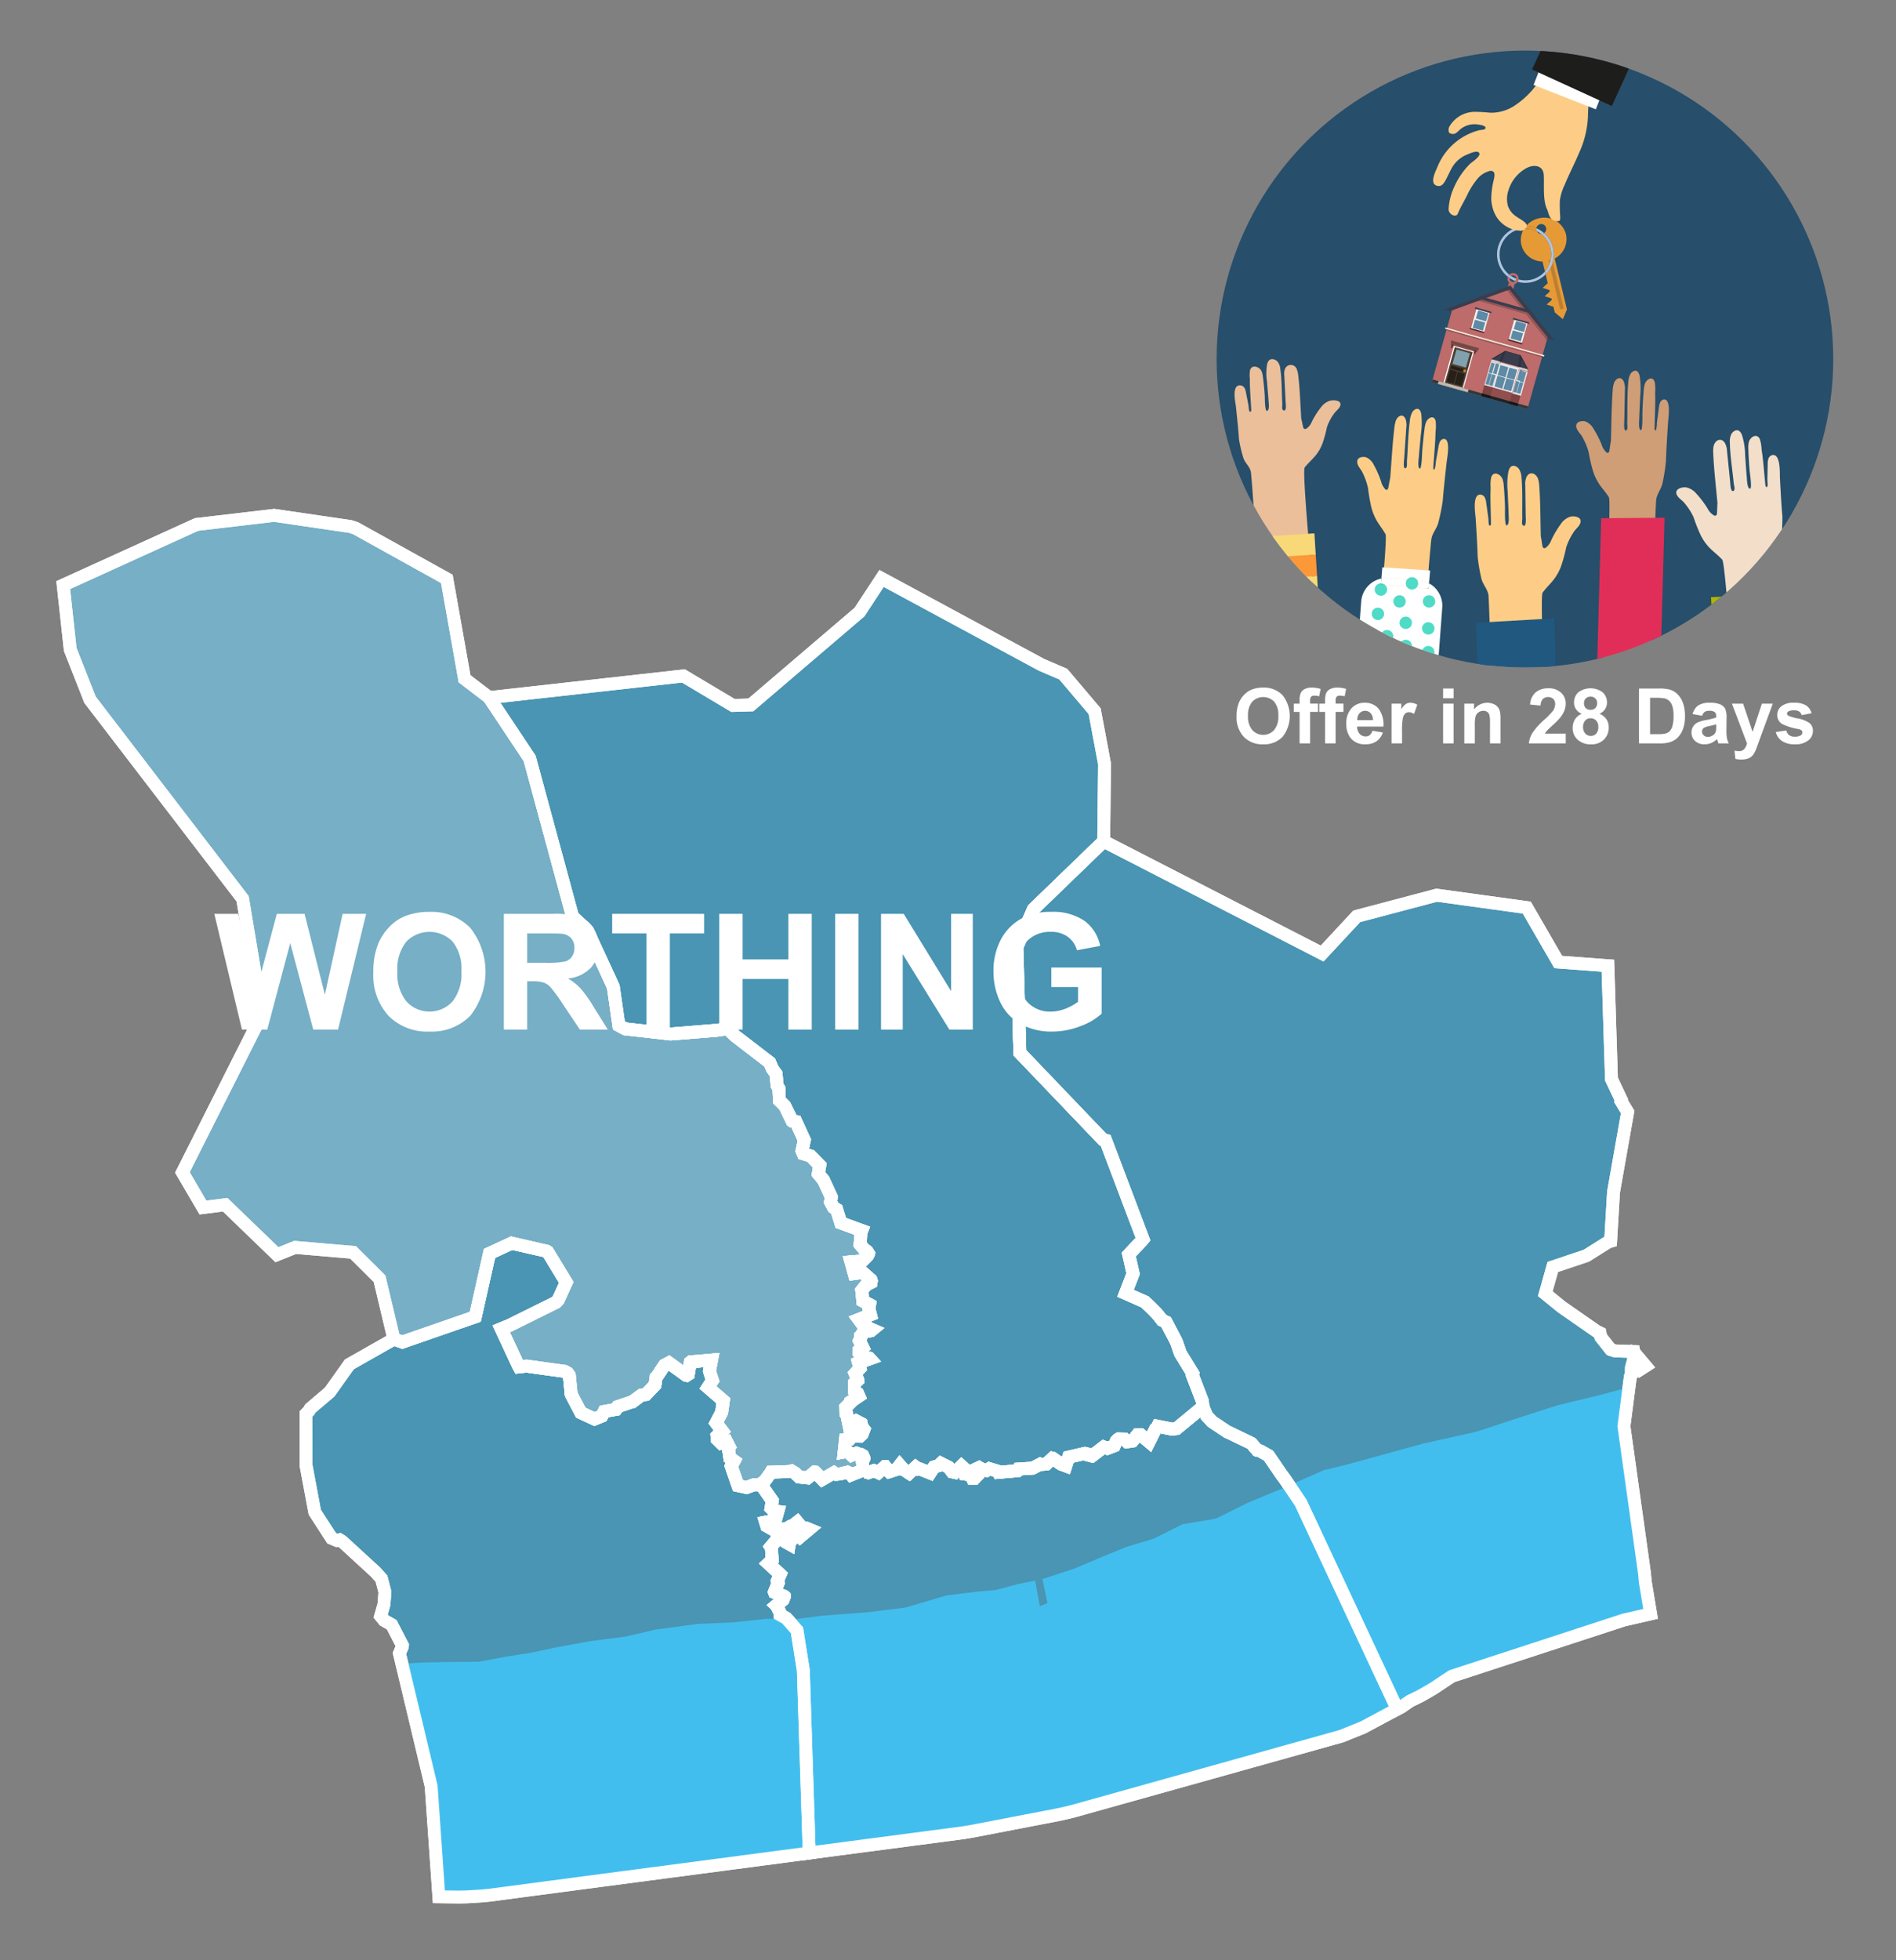 <svg xmlns="http://www.w3.org/2000/svg" xmlns:xlink="http://www.w3.org/1999/xlink" width="300" height="310" viewBox="0 0 300 310"><rect x="0" y="0" width="300" height="310" fill="#808080" stroke="none"/><defs><style>.cls-1,.cls-2,.cls-51{fill:none;}.cls-2{clip-rule:evenodd;}.cls-3{clip-path:url(#clip-path);}.cls-4{fill:#274e6a;}.cls-5{fill:#e69a35;}.cls-6{fill:#b0c4de;}.cls-7{fill:#cf9e76;}.cls-8{fill:#e12e58;}.cls-9{fill:#fdcd87;}.cls-10{fill:#215880;}.cls-11{fill:#ebbf9a;}.cls-12{fill:#f8d877;}.cls-13{fill:#fb9838;}.cls-14{fill:#f3dfc9;}.cls-15{fill:#005420;}.cls-16{fill:#b3b30c;}.cls-17{fill:#fff;}.cls-18{fill:#01cbad;opacity:0.69;}.cls-19,.cls-23{fill:#bd6b6b;}.cls-20{fill:#bf7f32;}.cls-21{fill:#1d1d1b;}.cls-22{opacity:0.56;}.cls-23,.cls-24,.cls-27,.cls-29,.cls-35{fill-rule:evenodd;}.cls-24{fill:#303838;}.cls-25{fill:#f3ecde;}.cls-26,.cls-27{opacity:0.2;}.cls-28,.cls-29{fill:#3a3d4e;}.cls-30{fill:#724944;}.cls-31{fill:#4e3f32;}.cls-32{fill:#81a1ae;}.cls-33{fill:#272019;}.cls-34{fill:#c87e2c;}.cls-35{fill:#c0b9ad;}.cls-36{fill:#683a2d;}.cls-37,.cls-38,.cls-47{fill:#542727;}.cls-37,.cls-39{opacity:0.6;}.cls-38,.cls-40{opacity:0.4;}.cls-41{fill:#cfcfcf;}.cls-42{fill:#dadada;}.cls-43{fill:#e6e6e6;}.cls-44{fill:#f2f2f2;}.cls-45{fill:#5f8aa5;}.cls-46{clip-path:url(#clip-path-2);}.cls-48{fill:#4995b3;}.cls-48,.cls-49,.cls-51{stroke:#fff;stroke-miterlimit:10;stroke-width:2.034px;}.cls-49{fill:#76afc6;}.cls-50{fill:#42beee;}.cls-52{isolation:isolate;}</style><clipPath id="clip-path"><circle class="cls-1" cx="241.287" cy="56.782" r="48.782"/></clipPath><clipPath id="clip-path-2"><polygon class="cls-2" points="241.832 58.447 235.934 56.789 238.147 55.482 240.624 56.178 241.832 58.447"/></clipPath></defs><g id="Text"><g class="cls-3"><circle class="cls-4" cx="241.287" cy="56.782" r="48.782"/><path class="cls-5" d="M243.176,36.575a.782.782,0,0,1-.079-.478,4.474,4.474,0,0,0-1.64-.346,3.595,3.595,0,0,0-.297.406c.067-.003.134-.005.202-.005A4.072,4.072,0,0,1,243.176,36.575Z"/><path class="cls-6" d="M241.362,35.749a4.492,4.492,0,0,0-2.787,8.014.887.887,0,0,1,.223-.337,4.09,4.09,0,0,1,2.363-7.27,3.595,3.595,0,0,1,.297-.406C241.426,35.75,241.394,35.749,241.362,35.749Z"/><path class="cls-5" d="M245.994,40.89a3.485,3.485,0,0,0,1.788-3.85,3.546,3.546,0,0,0-4.341-2.505,3.738,3.738,0,0,0-1.984,1.215,4.474,4.474,0,0,1,1.64.346.783.783,0,1,1,1.22.761,4.491,4.491,0,0,1,.244,6.536l.337,1.394-.308.279-.503.456.646.208.425.137.058.24-.308.279-.503.456.646.208.425.137.058.24-.308.279-.503.456.646.208.425.137.216.895,1.279,1.077.647-1.542Z"/><path class="cls-5" d="M243.853,36.998a.784.784,0,0,1-.677-.423,4.072,4.072,0,0,0-1.814-.424c-.068,0-.135.002-.202.005a3.357,3.357,0,0,0-.439,2.588,3.486,3.486,0,0,0,3.347,2.61l.379,1.571a4.09,4.09,0,0,0-.594-5.928Z"/><path class="cls-7" d="M260.647,121.809c.038-1.206,1.219-41.653,1.418-42.845.162-.966.783-1.601.986-2.533a30.483,30.483,0,0,0,.55-3.488c.063-2.009.199-4.029.322-6.042.041-.677.555-3.862-.673-3.73a.798.798,0,0,0-.58.502,2.885,2.885,0,0,0-.192.831l-.306,2.371a4.051,4.051,0,0,1-.15,1.157c-.147.157-.228-.118-.224-.297.022-.888.049-1.764.074-2.651.028-.994.049-1.989.017-2.983a6.702,6.702,0,0,0-.066-1.677c-.306-1.037-1.29-.484-1.557.268a4.373,4.373,0,0,0-.19,1.102q-.143,1.721-.197,3.449c-.009.286.056,2.864-.255,2.782-.406-.064-.259-1.545-.251-1.859.03-1.148.111-2.294.147-3.442a12.417,12.417,0,0,0-.079-3.245,1.761,1.761,0,0,0-.216-.573c-.346-.537-.963-.227-1.251.247a3.111,3.111,0,0,0-.338,1.335c-.192,2.132-.107,4.281-.164,6.416-.007.272.135.964-.126,1.136-.488.322-.343-1.244-.339-1.452l.097-4.877a3.158,3.158,0,0,0-.168-1.344c-.442-.99-1.33-.54-1.597.323a5.157,5.157,0,0,0-.174,1.155c-.189,2.622-.192,5.245-.275,7.866-.09.487-.148.984-.222,1.474-.026.176-.081.387-.234.428a.314.314,0,0,1-.256-.08,2.688,2.688,0,0,1-.755-1.219,15.783,15.783,0,0,0-1.296-2.527,2.574,2.574,0,0,0-1.239-1.127c-.438-.152-1.436-.068-1.488.636-.053.71.703,1.261.982,1.837a10.204,10.204,0,0,1,.98,2.356,27.956,27.956,0,0,0,.668,2.923,8.272,8.272,0,0,0,1.147,2.346c.459.633.963,1.196,1.391,1.868.582.913-1.771,40.217-1.755,41.321C252.824,120.511,260.647,121.809,260.647,121.809Z"/><polygon class="cls-8" points="253.349 81.952 252.216 123.22 262.248 123.146 263.381 81.877 253.349 81.952"/><path class="cls-9" d="M236.733,136.992c-.032-1.209-1.011-41.751-1.228-42.945-.176-.969-.88-1.606-1.104-2.539a26.967,26.967,0,0,1-.597-3.496c-.054-2.013-.191-4.038-.313-6.056-.041-.679-.599-3.872.805-3.738a.879.879,0,0,1,.659.504,2.583,2.583,0,0,1,.212.833l.328,2.377c.03.215.012,1.019.161,1.159.167.157.262-.118.259-.297-.017-.89-.04-1.769-.06-2.657-.023-.996-.038-1.994.008-2.99a5.906,5.906,0,0,1,.091-1.681c.36-1.039,1.48-.484,1.778.27A3.881,3.881,0,0,1,237.94,76.84q.148,1.725.193,3.458c.008.286-.09,2.87.266,2.789.465-.064.31-1.548.304-1.863-.024-1.15-.106-2.3-.137-3.45a10.931,10.931,0,0,1,.12-3.252,1.653,1.653,0,0,1,.253-.574c.401-.538,1.104-.227,1.428.249a2.797,2.797,0,0,1,.375,1.339c.2,2.137.083,4.291.129,6.431.006.272-.164.966.134,1.139.555.323.404-1.246.401-1.455l-.066-4.888a2.812,2.812,0,0,1,.204-1.347c.515-.991,1.526-.54,1.824.325a4.561,4.561,0,0,1,.189,1.158c.192,2.628.171,5.258.242,7.884.099.488.16.987.24,1.478.029.176.089.388.263.429a.396.396,0,0,0,.293-.08,2.702,2.702,0,0,0,.874-1.221,15.37,15.37,0,0,1,1.506-2.531,2.877,2.877,0,0,1,1.428-1.128c.502-.152,1.643-.067,1.696.639.054.712-.816,1.263-1.141,1.84a9.67,9.67,0,0,0-1.143,2.361,25.246,25.246,0,0,1-.791,2.929,8.003,8.003,0,0,1-1.333,2.351c-.531.634-1.112,1.198-1.608,1.871-.674.915,1.655,40.312,1.626,41.418C245.694,135.698,236.733,136.992,236.733,136.992Z"/><polygon class="cls-10" points="233.556 98.494 234.906 143.22 247.271 142.508 245.921 97.782 233.556 98.494"/><path class="cls-11" d="M200.401,111.594c-.068-1.042-2.241-36.013-2.492-37.036-.204-.829-.924-1.35-1.175-2.147a20.402,20.402,0,0,1-.698-2.994c-.113-1.736-.309-3.479-.49-5.217-.061-.585-.711-3.319.691-3.262a.862.862,0,0,1,.671.407,1.986,1.986,0,0,1,.236.711l.397,2.039c.036.184.042.88.195.995.171.129.258-.113.249-.268-.043-.768-.092-1.526-.139-2.292-.052-.859-.097-1.72-.08-2.582a4.442,4.442,0,0,1,.041-1.455c.327-.912,1.46-.48,1.779.159a2.946,2.946,0,0,1,.239.946q.198,1.484.295,2.978c.016.247-.005,2.482.348,2.397.461-.075.264-1.35.248-1.621-.058-.992-.174-1.981-.238-2.973a8.216,8.216,0,0,1,.024-2.814,1.354,1.354,0,0,1,.235-.506c.384-.481,1.093-.242,1.43.155a2.166,2.166,0,0,1,.413,1.141c.262,1.837.21,3.702.318,5.549.014.235-.135.841.167.978.563.256.365-1.093.356-1.273l-.21-4.218a2.148,2.148,0,0,1,.163-1.171.999.999,0,0,1,1.826.204,3.451,3.451,0,0,1,.222.992c.269,2.261.326,4.533.474,6.799.113.417.189.845.283,1.266.034.151.1.332.275.359a.443.443,0,0,0,.29-.081,2.405,2.405,0,0,0,.835-1.091,13.175,13.175,0,0,1,1.425-2.249,2.869,2.869,0,0,1,1.389-1.034c.496-.152,1.634-.126,1.708.481.075.613-.775,1.125-1.082,1.637a8.021,8.021,0,0,0-1.069,2.087,19.667,19.667,0,0,1-.701,2.563,6.812,6.812,0,0,1-1.259,2.086c-.51.57-1.073,1.081-1.547,1.683-.645.818,2.84,34.744,2.844,35.7C209.288,110.103,200.401,111.594,200.401,111.594Z"/><rect class="cls-12" x="197.887" y="91.402" width="10.624" height="3.383" transform="translate(-5.391 12.802) rotate(-3.562)"/><rect class="cls-12" x="198.72" y="104.793" width="10.624" height="3.383" transform="translate(-6.221 12.88) rotate(-3.562)"/><rect class="cls-12" x="197.468" y="84.672" width="10.624" height="3.383" transform="translate(-4.973 12.763) rotate(-3.562)"/><rect class="cls-13" x="197.677" y="88.026" width="10.624" height="3.383" transform="translate(-5.181 12.783) rotate(-3.562)"/><rect class="cls-13" x="198.097" y="94.779" width="10.624" height="3.383" transform="translate(-5.6 12.822) rotate(-3.562)"/><rect class="cls-12" x="198.304" y="98.109" width="10.624" height="3.383" transform="translate(-5.806 12.841) rotate(-3.562)"/><rect class="cls-13" x="198.512" y="101.439" width="10.624" height="3.383" transform="translate(-6.013 12.861) rotate(-3.562)"/><rect class="cls-13" x="198.928" y="108.123" width="10.624" height="3.383" transform="translate(-6.427 12.899) rotate(-3.562)"/><path class="cls-14" d="M284.752,130.638c-.107-1.204-3.799-41.59-3.722-42.801.063-.983.687-1.696.801-2.649a27.043,27.043,0,0,0,.19-3.542c-.178-2.006-.276-4.033-.387-6.052-.037-.679.148-3.915-1.227-3.621a.877.877,0,0,0-.595.576,2.591,2.591,0,0,0-.114.852l-.052,2.399c-.005.217.105,1.014-.026,1.17-.147.175-.273-.087-.291-.266-.086-.886-.164-1.761-.246-2.646-.092-.992-.192-1.985-.352-2.969a5.921,5.921,0,0,0-.283-1.659c-.475-.99-1.521-.311-1.73.472a3.89,3.89,0,0,0-.079,1.122q.052,1.731.206,3.457c.025.285.419,2.841.057,2.801-.468-.01-.485-1.502-.515-1.815-.108-1.145-.159-2.296-.261-3.442a10.963,10.963,0,0,0-.493-3.217,1.655,1.655,0,0,0-.316-.541c-.459-.488-1.119-.099-1.386.411a2.805,2.805,0,0,0-.217,1.373c.048,2.146.411,4.272.612,6.404.026.271.273.941-.002,1.147-.513.385-.543-1.192-.564-1.399l-.496-4.863a2.821,2.821,0,0,0-.357-1.314c-.624-.926-1.574-.361-1.769.532a4.572,4.572,0,0,0-.053,1.172c.112,2.632.435,5.243.667,7.86-.042.496-.045.998-.068,1.496-.008.178-.044.396-.212.456a.394.394,0,0,1-.299-.045,2.702,2.702,0,0,1-1.006-1.113,15.377,15.377,0,0,0-1.782-2.342,2.869,2.869,0,0,0-1.544-.957c-.515-.093-1.635.122-1.606.829.029.714.953,1.161,1.341,1.697A9.685,9.685,0,0,1,267.98,81.823a25.28,25.28,0,0,0,1.12,2.819,8.008,8.008,0,0,0,1.591,2.182c.599.569,1.24,1.062,1.808,1.674.773.831,2.996,40.234,3.151,41.33C275.729,130.382,284.752,130.638,284.752,130.638Z"/><rect class="cls-15" x="271.729" y="94.123" width="13.693" height="46.471" transform="matrix(0.999, -0.043, 0.043, 0.999, -4.847, 12.243)"/><rect class="cls-16" x="273.274" y="94.317" width="1.677" height="46.471" transform="translate(-4.859 12.049) rotate(-2.496)"/><rect class="cls-16" x="276.347" y="94.183" width="1.677" height="46.471" transform="translate(-4.851 12.183) rotate(-2.496)"/><rect class="cls-16" x="279.419" y="94.049" width="1.677" height="46.471" transform="translate(-4.842 12.316) rotate(-2.496)"/><rect class="cls-16" x="282.492" y="93.915" width="1.677" height="46.471" transform="translate(-4.833 12.45) rotate(-2.496)"/><rect class="cls-16" x="270.889" y="97.332" width="13.693" height="1.491" transform="translate(-4.008 12.188) rotate(-2.496)"/><rect class="cls-16" x="270.75" y="94.144" width="13.693" height="1.491" transform="translate(-3.869 12.179) rotate(-2.496)"/><rect class="cls-16" x="271.043" y="100.87" width="13.693" height="1.491" transform="translate(-4.162 12.198) rotate(-2.496)"/><rect class="cls-16" x="271.181" y="104.036" width="13.693" height="1.491" transform="translate(-4.299 12.207) rotate(-2.496)"/><rect class="cls-16" x="271.323" y="107.294" width="13.693" height="1.491" transform="translate(-4.441 12.217) rotate(-2.496)"/><rect class="cls-16" x="271.449" y="110.18" width="13.693" height="1.491" transform="translate(-4.567 12.225) rotate(-2.496)"/><rect class="cls-16" x="271.566" y="112.88" width="13.693" height="1.491" transform="translate(-4.684 12.233) rotate(-2.496)"/><rect class="cls-16" x="271.697" y="115.868" width="13.693" height="1.491" transform="translate(-4.814 12.241) rotate(-2.496)"/><rect class="cls-16" x="271.83" y="118.932" width="13.693" height="1.491" transform="translate(-4.948 12.25) rotate(-2.496)"/><rect class="cls-16" x="271.968" y="122.098" width="13.693" height="1.491" transform="translate(-5.085 12.259) rotate(-2.496)"/><rect class="cls-16" x="272.106" y="125.263" width="13.693" height="1.491" transform="translate(-5.223 12.268) rotate(-2.496)"/><rect class="cls-16" x="272.24" y="128.335" width="13.693" height="1.491" transform="translate(-5.357 12.277) rotate(-2.496)"/><rect class="cls-16" x="272.378" y="131.501" width="13.693" height="1.491" transform="matrix(0.999, -0.044, 0.044, 0.999, -5.494, 12.286)"/><rect class="cls-16" x="272.52" y="134.76" width="13.693" height="1.491" transform="translate(-5.636 12.295) rotate(-2.496)"/><rect class="cls-16" x="272.638" y="137.459" width="13.693" height="1.491" transform="translate(-5.754 12.303) rotate(-2.496)"/><path class="cls-9" d="M223.042,127.986c.095-1.205,3.204-41.64,3.455-42.824.204-.96.838-1.567,1.081-2.491a31.418,31.418,0,0,0,.704-3.466c.159-2.008.389-4.024.606-6.033.073-.676.726-3.841-.474-3.765a.786.786,0,0,0-.588.476,2.97,2.97,0,0,0-.227.823l-.412,2.36a4.173,4.173,0,0,1-.202,1.151c-.15.15-.216-.128-.203-.307.064-.887.133-1.764.2-2.65.076-.994.144-1.989.161-2.985a6.913,6.913,0,0,0,.017-1.682c-.247-1.051-1.23-.543-1.526.198a4.511,4.511,0,0,0-.238,1.095q-.222,1.717-.358,3.444c-.023.286-.085,2.869-.383,2.774-.391-.083-.177-1.558-.154-1.872.085-1.147.22-2.291.31-3.438a12.817,12.817,0,0,0,.081-3.252,1.796,1.796,0,0,0-.182-.583c-.31-.553-.925-.271-1.228.191a3.194,3.194,0,0,0-.394,1.321c-.29,2.126-.312,4.28-.47,6.415-.02.272.085.971-.178,1.132-.49.3-.273-1.26-.259-1.468l.331-4.877a3.253,3.253,0,0,0-.098-1.353c-.382-1.01-1.267-.601-1.568.251a5.324,5.324,0,0,0-.225,1.148c-.31,2.616-.441,5.242-.648,7.861-.111.483-.192.978-.287,1.466-.034.175-.098.384-.248.418a.299.299,0,0,1-.244-.091,2.701,2.701,0,0,1-.674-1.254,15.965,15.965,0,0,0-1.137-2.588,2.525,2.525,0,0,0-1.15-1.184c-.418-.172-1.392-.133-1.477.569-.086.709.622,1.294.866,1.883a10.38,10.38,0,0,1,.839,2.403,28.633,28.633,0,0,0,.508,2.957,8.375,8.375,0,0,0,1.001,2.401c.416.654.878,1.241,1.262,1.933.522.941-3.67,40.177-3.708,41.283C215.5,126.333,223.042,127.986,223.042,127.986Z"/><path class="cls-17" d="M219.679,91.417l4.827.362a3.972,3.972,0,0,1,1.607.473l.169-2.035-7.559-.5-.148,1.77A3.984,3.984,0,0,1,219.679,91.417Z"/><path class="cls-17" d="M226.113,92.252l-.07.842-7.547-.659.079-.947a4.026,4.026,0,0,0-3.195,3.628L213.197,124.24a4.022,4.022,0,0,0,3.699,4.299l4.827.362a4.022,4.022,0,0,0,4.299-3.699l2.183-29.124A4.024,4.024,0,0,0,226.113,92.252Z"/><path class="cls-17" d="M226.043,93.094l.07-.842a3.972,3.972,0,0,0-1.607-.473l-4.827-.362a3.984,3.984,0,0,0-1.104.071l-.079.947Z"/><circle class="cls-18" cx="218.025" cy="97.074" r="0.981"/><circle class="cls-18" cx="218.496" cy="93.233" r="0.981"/><circle class="cls-18" cx="221.448" cy="95.112" r="0.981"/><circle class="cls-18" cx="222.429" cy="98.489" r="0.981"/><circle class="cls-18" cx="219.477" cy="100.612" r="0.981"/><circle class="cls-18" cx="222.429" cy="102.15" r="0.981"/><circle class="cls-18" cx="225.994" cy="103.131" r="0.981"/><circle class="cls-18" cx="216.707" cy="101.592" r="0.981"/><circle class="cls-18" cx="226.113" cy="95.112" r="0.981"/><circle class="cls-18" cx="223.41" cy="92.252" r="0.981"/><circle class="cls-18" cx="225.994" cy="99.378" r="0.981"/><path class="cls-1" d="M239.406,43.555a.511.511,0,0,0-.3.097,4.071,4.071,0,0,0,.814.417A.514.514,0,0,0,239.406,43.555Z"/><path class="cls-1" d="M240.293,44.069a.894.894,0,0,1-.008.118,4.093,4.093,0,1,0-1.487-.761.886.886,0,0,1,1.495.643Z"/><path class="cls-6" d="M238.898,43.996a4.469,4.469,0,0,0,.865.443.512.512,0,0,0,.157-.37v0a4.071,4.071,0,0,1-.814-.417A.514.514,0,0,0,238.898,43.996Z"/><path class="cls-6" d="M239.106,43.652q-.16-.106-.309-.226a.887.887,0,0,0-.223.337q.156.124.323.233A.514.514,0,0,1,239.106,43.652Z"/><path class="cls-19" d="M239.406,43.183a.883.883,0,0,0-.609.243q.149.12.309.226a.514.514,0,0,1,.814.417v0a.514.514,0,1,1-1.022-.073q-.167-.11-.323-.233a.882.882,0,0,0,.192.916l-.688,2.554.895.24.688-2.557a.885.885,0,0,0-.256-1.733Z"/><path class="cls-20" d="M247.239,48.883l-.158.038a.211.211,0,0,1-.254-.157l-1.799-7.571.569-.135,1.799,7.571A.211.211,0,0,1,247.239,48.883Z"/><path class="cls-9" d="M243.051,13.483c.392-.536.806-1.06,1.202-1.585.296-.393.506-.989,1.024-1.144.744-.223,1.321.527,1.96.749,1.295.449,2.578.93,3.87,1.386a.884.884,0,0,1,.468.288.886.886,0,0,1,.065.619,39.419,39.419,0,0,0-.388,4.741,15.373,15.373,0,0,1-1.378,5.603c-.718,1.708-1.585,3.35-2.288,5.065a8.487,8.487,0,0,0-.771,2.463,21.098,21.098,0,0,0,.054,2.56c.01.266.035.694-.229.726-1.521.188-1.601-1.336-1.827-1.797-.734-1.496-.452-3.815-.545-5.476-.086-1.523-1.484-1.711-2.645-1.147a5.983,5.983,0,0,0-2.978,3.683,4.188,4.188,0,0,0-.034,2.401,3.363,3.363,0,0,0,1.392,1.679c.389.294,1.726.921,1.554,1.474a.941.941,0,0,1-.887.723,4.735,4.735,0,0,1-3.935-2.286,5.806,5.806,0,0,1-.758-3.334,13.235,13.235,0,0,1,.345-2.303c.152-.678.41-1.599-.544-1.55a3.799,3.799,0,0,0-2.153,1.438,12.429,12.429,0,0,0-1.547,2.536c-.433.857-1.054,1.903-1.409,2.79-.273.682-1.438.146-1.461-.669a9.543,9.543,0,0,1,.89-3.561,11.845,11.845,0,0,1,2.455-3.596c.324-.332,1.789-1.214,1.504-1.756-.273-.518-1.478.064-1.875.22a4.881,4.881,0,0,0-2.302,1.864c-.383.593-.924,1.876-1.301,2.473-.3.475-.641.794-1.245.609-1.224-.376-.13-2.376.116-2.987a9.744,9.744,0,0,1,6.591-5.783c.305-.079,1.135-.026.998-.469-.098-.317-1.118-.438-1.385-.463a3.557,3.557,0,0,0-2.74.903,2.533,2.533,0,0,1-.689.557c-.274.116-.856.057-.97-.218a1.369,1.369,0,0,1,.023-.792,4.675,4.675,0,0,1,3.94-2.43,25.784,25.784,0,0,1,2.611.141,6.752,6.752,0,0,0,3.726-1.059,13.855,13.855,0,0,0,2.739-2.343A10.454,10.454,0,0,0,243.051,13.483Z"/><rect class="cls-17" x="243.045" y="11.354" width="10.577" height="4.147" transform="translate(22 -89.641) rotate(21.389)"/><rect class="cls-21" x="249.024" y="-19.305" width="13.872" height="34.762" transform="translate(22.436 -106.738) rotate(24.603)"/><g class="cls-22"><circle class="cls-21" cx="253.878" cy="12.916" r="1.09"/></g><path class="cls-1" d="M244.632,36.031a.783.783,0,0,0-1.534.066,4.49,4.49,0,0,1,1.22.761A.783.783,0,0,0,244.632,36.031Z"/><path class="cls-1" d="M243.853,36.998a4.094,4.094,0,0,0-.677-.423A.784.784,0,0,0,243.853,36.998Z"/><path class="cls-6" d="M243.11,36.399a.786.786,0,0,0,.066.176,4.094,4.094,0,0,1,.677.423.783.783,0,0,0,.464-.139,4.49,4.49,0,0,0-1.22-.761A.779.779,0,0,0,243.11,36.399Z"/><path class="cls-6" d="M241.362,44.331a4.091,4.091,0,0,1-1.077-.144.881.881,0,0,1-.143.378,4.498,4.498,0,0,0,4.419-1.171l-.113-.469A4.08,4.08,0,0,1,241.362,44.331Z"/><path class="cls-6" d="M244.317,36.858a.783.783,0,0,1-.464.139,4.09,4.09,0,0,1,.594,5.928l.113.469a4.491,4.491,0,0,0-.244-6.536Z"/><polygon class="cls-23" points="244.961 53.041 238.912 45.512 229.827 48.786 226.55 60.445 241.683 64.7 244.961 53.041"/><polygon class="cls-24" points="241.683 64.7 241.804 64.269 226.671 60.014 226.55 60.445 241.683 64.7 241.683 64.7"/><rect class="cls-25" x="228.365" y="53.971" width="16.277" height="0.218" transform="translate(449.547 170.147) rotate(-164.298)"/><rect class="cls-26" x="228.586" y="54.181" width="15.72" height="0.21" transform="translate(449.377 170.535) rotate(-164.298)"/><path class="cls-27" d="M245.014,52.849l-2.028-2.533h0v0l-3.985-4.981-.657.451,2.461,3.066c-2.277-.641-6.518-1.835-6.616-1.859l-.999.377,8.246,2.318,3.305,4.13Z"/><rect class="cls-28" x="234.143" y="47.961" width="8.031" height="0.468" transform="translate(21.93 -62.654) rotate(15.701)"/><polygon class="cls-29" points="245.981 53.863 239.009 45.156 228.528 48.957 229.383 49.221 238.833 45.794 245.114 53.644 245.981 53.863"/><polygon class="cls-30" points="229.59 53.829 234.053 55.084 233.784 55.545 229.579 54.363 229.59 53.829"/><rect class="cls-17" x="229.159" y="55.038" width="3.301" height="6.041" transform="translate(437.293 176.414) rotate(-164.298)"/><g id="Symbol_9_0_Layer2_0_MEMBER_8_MEMBER_12_MEMBER_0_FILL" data-name="Symbol 9 0 Layer2 0 MEMBER 8 MEMBER 12 MEMBER 0 FILL"><path class="cls-31" d="M233.015,55.696l-2.833-.797-1.586,5.643,2.834.796Z"/></g><g id="Symbol_9_0_Layer2_0_MEMBER_8_MEMBER_12_MEMBER_1_MEMBER_1_FILL" data-name="Symbol 9 0 Layer2 0 MEMBER 8 MEMBER 12 MEMBER 1 MEMBER 1 FILL"><path class="cls-32" d="M230.46,55.268l-.638,2.269,2.124.597.638-2.269Z"/></g><g id="Symbol_9_0_Layer2_0_MEMBER_8_MEMBER_12_MEMBER_2_MEMBER_0_FILL" data-name="Symbol 9 0 Layer2 0 MEMBER 8 MEMBER 12 MEMBER 2 MEMBER 0 FILL"><path class="cls-33" d="M230.025,60.689l.542-1.928-1.123-.316-.542,1.928Z"/></g><g id="Symbol_9_0_Layer2_0_MEMBER_8_MEMBER_12_MEMBER_2_MEMBER_1_FILL" data-name="Symbol 9 0 Layer2 0 MEMBER 8 MEMBER 12 MEMBER 2 MEMBER 1 FILL"><path class="cls-33" d="M231.254,61.035l.542-1.927-1.123-.316-.542,1.928Z"/></g><g id="Symbol_9_0_Layer2_0_MEMBER_8_MEMBER_12_MEMBER_2_MEMBER_1_FILL-2" data-name="Symbol 9 0 Layer2 0 MEMBER 8 MEMBER 12 MEMBER 2 MEMBER 1 FILL"><path class="cls-33" d="M231.84,58.951l.141-.501-2.352-.661-.141.501Z"/></g><g id="Symbol_9_0_Layer2_0_MEMBER_8_MEMBER_13_FILL" data-name="Symbol 9 0 Layer2 0 MEMBER 8 MEMBER 13 FILL"><path class="cls-34" d="M231.98,58.712a.21.21,0,0,0-.024-.173.23.23,0,0,0-.318-.089.21.21,0,0,0-.111.135.216.216,0,0,0,.023.178.226.226,0,0,0,.14.112.239.239,0,0,0,.29-.163Z"/></g><polygon class="cls-35" points="227.501 60.713 227.626 60.27 232.371 61.604 232.247 62.047 227.501 60.713 227.501 60.713"/><rect class="cls-36" x="233.302" y="55.461" width="0.279" height="0.633" transform="matrix(-0.963, -0.271, 0.271, -0.963, 443.076, 172.648)"/><rect class="cls-36" x="229.617" y="54.425" width="0.279" height="0.633" transform="translate(436.124 169.618) rotate(-164.298)"/><rect class="cls-26" x="229.47" y="54.95" width="4.369" height="0.205" transform="translate(439.765 170.742) rotate(-164.298)"/><polygon class="cls-29" points="241.832 58.447 235.934 56.789 238.147 55.482 240.624 56.178 241.832 58.447"/><rect class="cls-37" x="234.658" y="61.047" width="1.408" height="1.384" transform="translate(25.491 -61.391) rotate(15.701)"/><rect class="cls-37" x="239.037" y="62.278" width="1.408" height="1.384" transform="translate(25.987 -62.531) rotate(15.701)"/><rect class="cls-38" x="235.981" y="61.662" width="3.141" height="1.384" transform="translate(25.739 -61.961) rotate(15.701)"/><rect class="cls-39" x="234.41" y="62.396" width="1.408" height="0.448" transform="translate(25.72 -61.291) rotate(15.701)"/><rect class="cls-39" x="238.789" y="63.627" width="1.408" height="0.448" transform="translate(26.217 -62.431) rotate(15.701)"/><rect class="cls-40" x="235.733" y="63.012" width="3.141" height="0.448" transform="translate(25.968 -61.861) rotate(15.701)"/><rect class="cls-41" x="235.946" y="56.996" width="1.408" height="0.321" transform="translate(24.299 -61.911) rotate(15.701)"/><rect class="cls-41" x="240.325" y="58.228" width="1.408" height="0.321" transform="translate(24.796 -63.05) rotate(15.701)"/><rect class="cls-42" x="237.269" y="57.612" width="3.141" height="0.321" transform="matrix(0.963, 0.271, -0.271, 0.963, 24.547, -62.48)"/><rect class="cls-43" x="235.374" y="57.239" width="1.408" height="3.907" transform="translate(24.828 -61.68) rotate(15.701)"/><rect class="cls-43" x="239.753" y="58.47" width="1.408" height="3.907" transform="matrix(0.963, 0.271, -0.271, 0.963, 25.325, -62.819)"/><rect class="cls-44" x="236.697" y="57.854" width="3.141" height="3.907" transform="translate(25.077 -62.25) rotate(15.701)"/><rect class="cls-45" x="236.99" y="58.057" width="1.655" height="1.294" transform="translate(116.945 271.761) rotate(-74.299)"/><rect class="cls-45" x="238.398" y="58.453" width="1.655" height="1.294" transform="translate(117.591 273.405) rotate(-74.299)"/><rect class="cls-45" x="236.434" y="59.806" width="1.785" height="1.294" transform="translate(114.902 272.563) rotate(-74.299)"/><rect class="cls-45" x="237.842" y="60.202" width="1.785" height="1.294" transform="translate(115.548 274.207) rotate(-74.299)"/><rect class="cls-45" x="235.203" y="57.935" width="1.655" height="0.533" transform="translate(116.125 269.673) rotate(-74.299)"/><rect class="cls-45" x="235.794" y="58.088" width="1.655" height="0.559" transform="matrix(0.271, -0.963, 0.963, 0.271, 116.396, 270.364)"/><rect class="cls-45" x="234.646" y="59.684" width="1.785" height="0.533" transform="translate(114.082 270.476) rotate(-74.299)"/><rect class="cls-45" x="235.237" y="59.837" width="1.785" height="0.559" transform="translate(114.353 271.166) rotate(-74.299)"/><rect class="cls-45" x="239.582" y="59.166" width="1.655" height="0.533" transform="matrix(0.271, -0.963, 0.963, 0.271, 118.134, 274.787)"/><rect class="cls-45" x="240.173" y="59.319" width="1.655" height="0.559" transform="translate(118.405 275.478) rotate(-74.299)"/><rect class="cls-45" x="239.026" y="60.915" width="1.785" height="0.533" transform="translate(116.091 275.59) rotate(-74.299)"/><rect class="cls-45" x="239.617" y="61.068" width="1.785" height="0.559" transform="translate(116.362 276.28) rotate(-74.299)"/><g class="cls-46"><polygon class="cls-26" points="241.988 58.364 240.923 56.362 240.923 56.362 240.974 56.182 240.808 56.135 240.825 56 240.724 55.988 240.561 55.683 240.248 55.85 240.328 56 238.493 55.484 238.639 55.398 238.458 55.092 238.161 55.267 238.069 55.225 238.012 55.349 237.962 55.335 237.945 55.395 235.844 56.636 236.024 56.942 237.753 55.921 237.161 57.225 237.484 57.372 238.28 55.619 240.439 56.226 240.204 58.137 240.557 58.18 240.731 56.759 241.675 58.531 241.988 58.364"/></g><rect class="cls-44" x="233.132" y="49.116" width="2.163" height="3.212" transform="translate(445.961 162.936) rotate(-164.298)"/><rect class="cls-45" x="233.738" y="49.172" width="1.34" height="1.681" transform="matrix(0.271, -0.963, 0.963, 0.271, 122.825, 262.14)"/><rect class="cls-45" x="233.34" y="50.588" width="1.34" height="1.681" transform="translate(121.172 262.789) rotate(-74.299)"/><rect class="cls-28" x="233.344" y="48.946" width="2.673" height="0.234" transform="translate(447.325 159.806) rotate(-164.298)"/><rect class="cls-47" x="232.583" y="52.264" width="2.335" height="0.215" transform="matrix(-0.963, -0.271, 0.271, -0.963, 444.605, 166.048)"/><rect class="cls-44" x="239.127" y="50.801" width="2.163" height="3.212" transform="translate(457.27 167.865) rotate(-164.298)"/><rect class="cls-45" x="239.733" y="50.858" width="1.34" height="1.681" transform="matrix(0.271, -0.963, 0.963, 0.271, 125.575, 269.139)"/><rect class="cls-45" x="239.335" y="52.273" width="1.34" height="1.681" transform="translate(123.921 269.789) rotate(-74.299)"/><rect class="cls-28" x="239.338" y="50.631" width="2.673" height="0.234" transform="translate(458.634 164.736) rotate(-164.298)"/><rect class="cls-47" x="238.577" y="53.949" width="2.335" height="0.215" transform="translate(455.913 170.977) rotate(-164.298)"/></g><path class="cls-17" d="M195.662,113.278a5.513,5.513,0,0,1,.398-2.226,4.075,4.075,0,0,1,.808-1.19,3.384,3.384,0,0,1,1.121-.781,4.771,4.771,0,0,1,1.871-.343,4.076,4.076,0,0,1,3.069,1.189,5.32,5.32,0,0,1,.009,6.597,4.045,4.045,0,0,1-3.055,1.188,4.086,4.086,0,0,1-3.078-1.182A4.48,4.48,0,0,1,195.662,113.278Zm1.806-.059a3.249,3.249,0,0,0,.681,2.234,2.34,2.34,0,0,0,3.448.006,3.319,3.319,0,0,0,.672-2.264,3.266,3.266,0,0,0-.654-2.226,2.423,2.423,0,0,0-3.483.009A3.276,3.276,0,0,0,197.468,113.219Z"/><path class="cls-17" d="M204.706,111.277h.924v-.474a3.15,3.15,0,0,1,.169-1.184,1.333,1.333,0,0,1,.621-.637,2.392,2.392,0,0,1,1.145-.245,4.638,4.638,0,0,1,1.391.213l-.225,1.16a3.27,3.27,0,0,0-.764-.095.681.681,0,0,0-.518.169.976.976,0,0,0-.157.647v.444h1.243v1.309H207.293v4.978H205.63v-4.978h-.924Z"/><path class="cls-17" d="M208.743,111.277h.924v-.474a3.15,3.15,0,0,1,.169-1.184,1.333,1.333,0,0,1,.621-.637,2.392,2.392,0,0,1,1.145-.245,4.638,4.638,0,0,1,1.391.213l-.225,1.16a3.272,3.272,0,0,0-.764-.095.681.681,0,0,0-.518.169.976.976,0,0,0-.157.647v.444h1.243v1.309H211.33v4.978H209.667v-4.978h-.924Z"/><path class="cls-17" d="M217.149,115.562l1.657.278a2.719,2.719,0,0,1-1.01,1.389,2.964,2.964,0,0,1-1.726.476,2.812,2.812,0,0,1-2.427-1.071,3.599,3.599,0,0,1-.621-2.166,3.473,3.473,0,0,1,.816-2.447,2.692,2.692,0,0,1,2.066-.885,2.793,2.793,0,0,1,2.214.926,4.103,4.103,0,0,1,.775,2.838h-4.167a1.677,1.677,0,0,0,.402,1.151,1.258,1.258,0,0,0,.959.412,1.014,1.014,0,0,0,.656-.214A1.311,1.311,0,0,0,217.149,115.562Zm.095-1.681a1.606,1.606,0,0,0-.373-1.098,1.2,1.2,0,0,0-1.764.02,1.532,1.532,0,0,0-.35,1.077Z"/><path class="cls-17" d="M221.843,117.564H220.18v-6.286h1.545v.894a2.676,2.676,0,0,1,.714-.834,1.304,1.304,0,0,1,.719-.201,2.11,2.11,0,0,1,1.095.314l-.515,1.45a1.46,1.46,0,0,0-.781-.272.922.922,0,0,0-.592.192,1.313,1.313,0,0,0-.382.695,9.871,9.871,0,0,0-.14,2.107Z"/><path class="cls-17" d="M228.336,110.425v-1.539h1.663v1.539Zm0,7.139v-6.286h1.663v6.286Z"/><path class="cls-17" d="M237.422,117.564h-1.663v-3.208a4.95,4.95,0,0,0-.106-1.317.928.928,0,0,0-.347-.465.988.988,0,0,0-.577-.165,1.339,1.339,0,0,0-.775.236,1.197,1.197,0,0,0-.471.628,5.418,5.418,0,0,0-.127,1.444v2.847h-1.663v-6.286h1.545v.924a2.576,2.576,0,0,1,3.078-.867,1.688,1.688,0,0,1,.69.506,1.842,1.842,0,0,1,.325.698,5.179,5.179,0,0,1,.092,1.119Z"/><path class="cls-17" d="M247.738,116.019v1.545h-5.83a4.021,4.021,0,0,1,.568-1.66,11.037,11.037,0,0,1,1.87-2.081,11.839,11.839,0,0,0,1.38-1.42,1.833,1.833,0,0,0,.343-1.018,1.158,1.158,0,0,0-.299-.856,1.271,1.271,0,0,0-1.654.015,1.618,1.618,0,0,0-.355,1.042l-1.657-.166a2.715,2.715,0,0,1,.93-1.971,3.12,3.12,0,0,1,1.953-.598,2.822,2.822,0,0,1,2.019.692,2.272,2.272,0,0,1,.733,1.723,2.984,2.984,0,0,1-.21,1.115,4.523,4.523,0,0,1-.666,1.11,10.66,10.66,0,0,1-1.089,1.107q-.787.722-.997.959a2.888,2.888,0,0,0-.341.462Z"/><path class="cls-17" d="M250.29,112.882a1.863,1.863,0,0,1-1.231-1.794,2.104,2.104,0,0,1,.678-1.605,3.241,3.241,0,0,1,3.848,0,2.092,2.092,0,0,1,.684,1.605,1.893,1.893,0,0,1-.314,1.074,1.988,1.988,0,0,1-.882.72,2.325,2.325,0,0,1,1.098.846,2.24,2.24,0,0,1,.376,1.285,2.616,2.616,0,0,1-.767,1.953,2.786,2.786,0,0,1-2.039.752,3.083,3.083,0,0,1-1.971-.622,2.424,2.424,0,0,1-.93-2.013,2.485,2.485,0,0,1,.35-1.293A2.246,2.246,0,0,1,250.29,112.882Zm.19,2.042a1.526,1.526,0,0,0,.352,1.071,1.143,1.143,0,0,0,.879.385,1.105,1.105,0,0,0,.853-.37,1.534,1.534,0,0,0,.337-1.068,1.383,1.383,0,0,0-.343-.98,1.136,1.136,0,0,0-.87-.37,1.04,1.04,0,0,0-.909.42A1.542,1.542,0,0,0,250.48,114.924Zm.154-3.718a1.04,1.04,0,0,0,.281.775,1.015,1.015,0,0,0,.748.278,1.031,1.031,0,0,0,.758-.281,1.044,1.044,0,0,0,.284-.778.966.966,0,0,0-1.024-1.029,1.03,1.03,0,0,0-.763.284A1.013,1.013,0,0,0,250.634,111.206Z"/><path class="cls-17" d="M259.335,108.886h3.202a6.251,6.251,0,0,1,1.651.166,2.908,2.908,0,0,1,1.309.799,3.801,3.801,0,0,1,.828,1.406,6.406,6.406,0,0,1,.284,2.051,5.728,5.728,0,0,1-.266,1.847,3.834,3.834,0,0,1-.93,1.533,3.086,3.086,0,0,1-1.232.692,5.306,5.306,0,0,1-1.551.184H259.335Zm1.752,1.468v5.748h1.309a4.756,4.756,0,0,0,1.06-.083,1.617,1.617,0,0,0,.707-.361,1.836,1.836,0,0,0,.459-.837,5.671,5.671,0,0,0,.178-1.59,5.191,5.191,0,0,0-.178-1.545,1.996,1.996,0,0,0-.497-.84,1.666,1.666,0,0,0-.811-.409,7.985,7.985,0,0,0-1.438-.083Z"/><path class="cls-17" d="M269.326,113.195l-1.51-.272a2.354,2.354,0,0,1,.876-1.35,3.208,3.208,0,0,1,1.847-.438,4,4,0,0,1,1.658.263,1.652,1.652,0,0,1,.766.669,3.423,3.423,0,0,1,.223,1.489l-.018,1.941a6.793,6.793,0,0,0,.079,1.222,3.605,3.605,0,0,0,.299.844H271.9c-.043-.11-.097-.274-.159-.491-.028-.099-.048-.164-.06-.195a2.988,2.988,0,0,1-.911.621,2.603,2.603,0,0,1-1.036.207,2.14,2.14,0,0,1-1.53-.526,1.751,1.751,0,0,1-.56-1.332,1.788,1.788,0,0,1,.255-.95,1.665,1.665,0,0,1,.713-.639,5.565,5.565,0,0,1,1.323-.388,9.14,9.14,0,0,0,1.616-.408v-.166a.86.86,0,0,0-.237-.684,1.413,1.413,0,0,0-.894-.204,1.185,1.185,0,0,0-.692.175A1.209,1.209,0,0,0,269.326,113.195Zm2.226,1.35a10.331,10.331,0,0,1-1.013.254,3.046,3.046,0,0,0-.905.29.695.695,0,0,0-.325.586.815.815,0,0,0,.26.605.908.908,0,0,0,.663.254,1.441,1.441,0,0,0,.858-.296,1.041,1.041,0,0,0,.397-.55,3.258,3.258,0,0,0,.066-.811Z"/><path class="cls-17" d="M274.038,111.277h1.77l1.504,4.463,1.468-4.463h1.723l-2.22,6.05-.397,1.095a4.446,4.446,0,0,1-.418.841,1.834,1.834,0,0,1-.455.47,1.962,1.962,0,0,1-.634.281,3.275,3.275,0,0,1-.85.101,4.381,4.381,0,0,1-.94-.101l-.148-1.302a3.724,3.724,0,0,0,.704.077,1.045,1.045,0,0,0,.858-.341,2.354,2.354,0,0,0,.427-.867Z"/><path class="cls-17" d="M280.981,115.77l1.669-.254a1.219,1.219,0,0,0,.433.736,1.457,1.457,0,0,0,.911.252,1.651,1.651,0,0,0,.971-.236.527.527,0,0,0,.219-.444.436.436,0,0,0-.118-.313,1.317,1.317,0,0,0-.557-.219,8.995,8.995,0,0,1-2.551-.811,1.619,1.619,0,0,1-.746-1.415,1.746,1.746,0,0,1,.645-1.373,3.017,3.017,0,0,1,2.001-.556,3.491,3.491,0,0,1,1.918.42,2.145,2.145,0,0,1,.863,1.243l-1.568.29a.969.969,0,0,0-.382-.562,1.397,1.397,0,0,0-.802-.195,1.81,1.81,0,0,0-.941.183.395.395,0,0,0-.189.337.366.366,0,0,0,.166.302,6.205,6.205,0,0,0,1.554.468,4.621,4.621,0,0,1,1.855.74,1.537,1.537,0,0,1,.521,1.237,1.898,1.898,0,0,1-.723,1.485,3.198,3.198,0,0,1-2.137.621,3.503,3.503,0,0,1-2.033-.52A2.399,2.399,0,0,1,280.981,115.77Z"/></g><g id="Layer_2" data-name="Layer 2"><g id="districtpaths"><path id="BN-11_districtpath" data-name="BN-11 districtpath" class="cls-48" d="M161.174,232.423l.004-.014.037-.091,2.187-.144,1.129-.594.035.021.977-.068,1.006-.927.004.001,1.346.938.739.274.447-1.383,2.575-.592.391.087.159.187.561.141,1.869-1.431.581.228,1.077-.412.328-.753.236-.245.148-.091.896.019.445.438.839-.127.761-.957.564-.004,1.299,1.095,1.035-2.073.22-.178.109-.217,2.241.455.745-.084,4.188-3.46.567,1.427.84.923,2.458,1.642.101.025,3.662,1.766.082.076.876,1.027.462.104,1.328.755,2.169,3.176.032.024.007.004.437.599,2.446,3.639,15.261,32.638-5.413,2.898-3.429,1.378L170.05,286.359l-.675.174-1.287.304-.681.145-13.447,2.59-.495.087-.943.153-.498.072-23.983,3.153-.932-28.869-1.006-6.344-1.66-1.898-.998-.556-.022-.328-.561-1.133-.032-.03,1.067-.885.209-.533-.001-.007-.019-.018-1.529-.608-.022-.057.589-1.437-.126-.328.446-1.026L121.57,247.254l.603-.572-.116-1.928-.093-.137.991-1.182v-.153l.319-.379.276-.042.715.958.618.348.025-.158.54-.724.094-.955.231-.207.34.104.408.803.037.032,1.45-1.219-.376-.158-.68-.03-.799-.947-.586.456-.095.178-.388.026h-.001l-.621.393-.245-.01-.202.145-.035.431-.585-.211-.427.019-.156-.223-.458-.004-1.03-.578-.189-.616,1.558-.308.376-1.374-.61-.076-.458-.452.191-1.172-1.849-2.646.662-.491.943-1.281.059-.109,2.822-.094.408-.1.564.337.655.629,1.333.144,1.11-.929.079.008,1.135,1.158,1.843-1.067.38.252.589-.051,1.169-.289.431.194.177.238,1.974-.789.651.386.05.065.011.003.884-.336.694.324,1.07-.979h.01l.42.522.05.131.192.184,1.135-.366.527-.666.587.666.008.001.891.583,1.039-.952.481.347.242-.033,1.55.615.615-.944.733-.22.369-.354,1.23.621.542.716.447.097,1.03-1.013.734.662.003.633.784.113.213.503.369.001.355-.37-.397-.959.727-.339.471.282.71.173.446-.282,1.321.398.104.184,3.03-.259Z"/><path id="BN-12_districtpath" data-name="BN-12 districtpath" class="cls-48" d="M115.706,231.877l1.06,3.057,1.356.303,1.155-.437.749.008.316-.122,1.849,2.646-.191,1.172.458.452.61.076-.376,1.374-1.558.308.189.616,1.03.578.458.004.156.223.427-.019.585.211.035-.431.202-.145.245.01.621-.393h.001l.388-.026.095-.178.586-.456.799.947.68.03.376.158-1.45,1.219-.037-.032-.408-.803-.34-.104-.231.207-.094.955-.54.724-.025.158-.618-.348-.715-.958-.276.042-.319.379v.153l-.991,1.182.093.137.116,1.928-.603.572,1.876,1.728-.446,1.026.126.328-.589,1.437.022.057,1.529.608.019.018.001.007-.209.533-1.067.885.032.03.561,1.133.022.328.998.556,1.66,1.898,1.006,6.344.932,28.869-32.92,4.337-17.761,2.346-1.204.115-2.29.136-1.208.029-3.218-.042-1.216-17.474-5.023-21.009.449-1.057.022-.202L61.979,256.939l-1.193-.68-.56-.68.527-1.838.153-1.983-.551-2.112-.925-1.028-5.302-4.865-.391-.242-.427.101-.832-.346-2.669-4.122-1.382-7.385-.004-8.162.473-.485.194-.357,3.07-2.606,3.121-4.383,7.045-3.997,1.335.47,11.543-4.001,2.249-10.02,3.496-1.62,5.53,1.263.182.104L89.597,202.8l-1.276,2.799-.339.354-7.326,3.632-1.346.554,2.657,5.72.17.304,1.165-.127,6.04.834.477.265.267.387.294,2.976,1.523,2.905,2.162,1.005,1.165-.475.363-.719,1.867-.336.26-.422,2.377-.799H100.1l1.407-1.045.691-.082,1.44-1.514.159-1.153.05-.037,1.288-1.929.701-.379,2.76,1.994.024.003.287-.184.317-1.903.073-.061,3.29-.283-.329,1.744.477,1.483-.711,1.104,2.429,2.098-.129.712.025.054-.159,1.067-.878,1.673.973,1.303-.834.792.04.513.637.61.851-.221.404.786-.14.177.239,1.584.677.464Z"/><path id="BN-13_districtpath" data-name="BN-13 districtpath" class="cls-49" d="M114.19,223.347l.159-1.067-.025-.054.129-.712-2.429-2.098.711-1.104-.477-1.483.329-1.744-3.29.283-.073.061-.317,1.903-.287.184-.024-.003-2.76-1.994-.701.379-1.288,1.929-.05.037-.159,1.153-1.44,1.514-.691.082L100.1,221.657h-.001l-2.377.799-.26.422-1.867.336-.363.719-1.165.475-2.162-1.005L90.38,220.497l-.294-2.976-.267-.387-.477-.265-6.04-.834-1.165.127-.17-.304-2.657-5.72,1.346-.554,7.326-3.632.339-.354L89.597,202.8,86.66,197.965l-.182-.104-5.53-1.263-3.496,1.62-2.249,10.02L63.66,212.239l-1.335-.47-2.272-9.552-4.191-4.165-9.153-.784L43.82,198.424l-8.192-7.902-3.516.444-3.254-5.552,12.581-24.978-3.05-18.299L14.246,110.665,11.11,102.701,10,92.532l21.096-9.591L43.37,81.499,55.416,83.26l.847.274,14.438,8.014,2.803,15.794,3.901,2.977,6.402,9.62,6.777,24.975,2.376,2.289,4.086,8.852.875,6.108,1.005.545,7.19.813,7.308-.585,1.688-.252,1.281,1.201,5.402,4.148.417.984.594.827.149,1.8.294.52.073,1.869.858.856,1.167,2.405.029.021.553.062,1.341,2.923-.365,1.7.189.448,1.179.37,1.446,1.474-.235,1.345.832,1.004,1.23,2.686-.134.753.477.879.492.299.661,2.137,3.308,1.209-.138.354-.113,1.844.621.744.477.35.232.362-.017.07-.135.252-.822.827-1.805.152.51,1.849,1.325-.188,1.328,1.175.055.181-.04.243-.793.409-.684.86.175,1.659,1.07.572-.108.626.25.988-1.84.731.426.572.532.064.413.67.742.317-.198.162-.933.188-.451.303-.086.187-.174.167-.004.363-.18.377.532,1.07-.594.462-.019.399.231.426,1.396.387.102.112-1.787.641.227.86-.773.825.408.965.008.113-.524.455-.012,1.294.028.1.513.246.18.408-1.218.824.006.072-.856.865.015.816.072.035.428,2.029,1.122-.73.8.423.108.503.317.416-.282.75-.339.323-1.278-.012-.368.499-.643.05-.214,1.97.529-.095.656.601.777-.33.621.246.109-.007.245.14.181.397.01.061-.247.522.116,1.086.106.2-1.974.789-.177-.238-.431-.194-1.169.289-.589.051-.38-.252L130.113,233.96l-1.135-1.158-.079-.008-1.11.929-1.333-.144-.655-.629-.564-.337-.408.1-2.822.094-.059.109-.943,1.281-.662.491-.316.122-.749-.008-1.155.437-1.356-.303-1.06-3.057.455-.849-.677-.464-.239-1.584.14-.177-.404-.786-.851.221-.637-.61-.04-.513.834-.792-.973-1.303Z"/><path id="BN-14_districtpath" data-name="BN-14 districtpath" class="cls-48" d="M118.798,111.479l17.21-14.697,3.48-5.303,25.293,13.652,3.46,1.484,4.963,5.856,1.565,8.34-.133,12.228-11.105,10.727-2.635,6.007.475,16.716,13.127,13.71.44.131,5.921,15.641-.163.199-2.09,2.234.685,3.016-1.201,3.107,3.068,1.357.856.802.95.951.825,1.009.086.124.633.303,1.616,3.078.65,1.873,1.96,3.201-.054.272,1.552,4.04.119.922-4.188,3.46-.745.084-2.241-.455-.109.217-.22.178-1.035,2.073-1.299-1.095-.564.004-.761.957-.839.127-.445-.438-.896-.019-.148.091-.236.245-.328.753-1.077.412-.581-.228-1.869,1.431-.561-.141-.159-.187-.391-.087-2.575.592-.447,1.383-.739-.274-1.346-.938-.004-.001-1.006.927-.977.068-.035-.021-1.129.594-2.187.144-.037.091-.004.014-.17.162-3.03.259-.104-.184-1.321-.398-.446.282-.71-.173-.471-.282-.727.339.397.959-.355.37-.369-.001-.213-.503-.784-.113-.003-.633-.734-.662-1.03,1.013-.447-.097-.542-.716-1.23-.621-.369.354-.733.22-.615.944-1.55-.615-.242.033-.481-.347-1.039.952-.891-.583-.008-.001-.587-.666-.527.666-1.135.366-.192-.184-.05-.131-.42-.522h-.01l-1.07.979-.694-.324-.884.336-.011-.003-.05-.065-.651-.386-.106-.2-.116-1.086.247-.522-.01-.061-.181-.397-.245-.14-.109.007-.621-.246-.777.33-.656-.601-.529.095.214-1.97.643-.05.368-.499,1.278.012.339-.323.282-.75-.317-.416-.108-.503-.8-.423-1.122.73-.428-2.029-.072-.035-.015-.816.856-.865-.006-.072,1.218-.824-.18-.408-.513-.246-.028-.1.012-1.294.524-.455-.008-.113-.408-.965.773-.825-.227-.86,1.787-.641-.102-.112-1.396-.387-.231-.426.019-.399.594-.462-.532-1.07.18-.377.004-.363.174-.167.086-.187.451-.303.933-.188.198-.162-.742-.317-.413-.67-.532-.064-.426-.572,1.84-.731-.25-.988.108-.626-1.07-.572-.175-1.659.684-.86.793-.409.04-.243-.055-.181-1.328-1.175-1.325.188-.51-1.849,1.805-.152.822-.827.135-.252.017-.07-.232-.362-.477-.35-.621-.744.113-1.844.138-.354-3.308-1.209-.661-2.137-.492-.299-.477-.879.134-.753-1.23-2.686-.832-1.004.235-1.345-1.446-1.474-1.179-.37-.189-.448.365-1.7-1.341-2.923-.553-.062-.029-.021-1.167-2.405-.858-.856-.073-1.869-.294-.52-.149-1.8-.594-.827-.417-.984-5.402-4.148-1.281-1.201-1.688.252-7.308.585-7.19-.813-1.005-.545-.875-6.108-4.086-8.852-2.376-2.289L83.808,119.94l-6.402-9.62,30.728-3.428,7.84,4.669Z"/><path id="BN-15_districtpath" data-name="BN-15 districtpath" class="cls-48" d="M188.735,217.227l-1.96-3.201-.65-1.873-1.616-3.078-.633-.303-.086-.124-.825-1.009-.95-.951-.856-.802-3.068-1.357,1.201-3.107-.685-3.016,2.09-2.234.163-.199-5.921-15.641-.44-.131-13.127-13.71-.475-16.716,2.635-6.007L174.636,133.04l34.562,17.754,5.473-5.881,12.653-3.346L241.58,143.53l4.979,8.61,7.851.582.567,17.92,1.559,3.301-.044.189,1.05,1.725-2.236,12.655-.462,7.783-.395.122L251,198.583l-5.306,1.778-1.187,4.228,2.565,2.086,5.543,3.856.545.263.145.673,1.555,1.958.043.021.632.189,2.968.104.017.094,1.855,2.195-.773.496-1.093-1.591-.369,1.346-.017,1.209-.159.242-1.013,7.819,3.243,23.185.142,1.476.835,5.012-4.216.966L229.72,265.077l-3.013,2.003-1.939,1.113-1.646.804-1.295.887-.748.401-15.261-32.638-2.446-3.639-.437-.599-.007-.004-.032-.024-2.169-3.176-1.328-.755-.462-.104-.876-1.027-.082-.076-3.662-1.766-.101-.025-2.458-1.642-.84-.923-.567-1.427-.119-.922-1.552-4.04Z"/></g><polygon class="cls-50" points="73.867 299.971 72.659 300 73.867 299.971 76.158 299.836 76.732 299.781 76.158 299.835 73.867 299.971"/><polygon class="cls-50" points="169.763 286.433 170.05 286.359 187.715 281.419 170.05 286.359 169.763 286.433"/><polygon class="cls-50" points="225.474 267.787 226.707 267.08 228.213 266.079 226.707 267.08 225.474 267.787"/><polygon class="cls-50" points="250.252 258.376 256.953 256.188 257.739 256.008 256.953 256.188 250.252 258.376"/><polygon class="cls-50" points="152.523 289.813 152.025 289.885 140.034 291.462 152.025 289.885 152.523 289.813 153.465 289.66 153.96 289.573 153.465 289.66 152.523 289.813"/><polygon class="cls-50" points="221.078 270.286 205.818 237.648 203.978 234.91 202.901 235.384 201.629 235.906 197.4 237.675 192.406 240.151 187.105 241.049 182.473 243.362 178.188 244.647 174.579 246.119 169.937 248.087 164.946 249.718 165.732 253.518 164.529 254.009 163.783 249.952 161.2 250.481 157.602 251.436 154.531 251.714 152.994 251.904 149.733 252.316 146.477 253.279 143.237 254.226 138.235 254.857 137.244 254.973 130.081 255.507 126.357 255.995 125.658 256.083 124.564 256.064 126.104 257.825 127.111 264.169 128.043 293.038 128.043 293.038 140.034 291.462 152.025 289.885 152.523 289.813 153.465 289.66 153.96 289.573 167.408 286.982 168.089 286.837 169.376 286.533 169.763 286.433 170.05 286.359 187.715 281.419 212.237 274.562 215.666 273.184 221.078 270.286 221.078 270.286"/><polygon class="cls-50" points="95.123 297.375 128.043 293.038 127.111 264.169 126.104 257.825 124.564 256.064 121.215 256.003 115.924 256.578 110.469 256.805 103.81 257.695 99.019 258.801 93.384 259.542 88.256 260.468 83.809 261.408 79.88 262.014 79.367 262.125 75.777 262.79 70.685 262.837 66.597 262.922 63.595 263.119 68.225 282.485 69.442 299.959 72.659 300 73.867 299.971 76.158 299.835 76.732 299.781 77.362 299.721 95.123 297.375"/><polygon class="cls-50" points="260.334 250.21 260.192 248.734 256.949 225.549 257.748 219.386 252.973 220.656 246.464 222.231 240.457 224.163 233.593 226.42 225.221 228.282 213.052 231.627 209.472 232.495 203.978 234.91 205.818 237.648 221.078 270.286 221.826 269.885 223.121 268.997 224.767 268.193 225.474 267.787 226.707 267.08 228.213 266.079 229.72 265.077 250.252 258.376 256.953 256.188 257.739 256.008 261.169 255.222 260.334 250.21"/><g id="districtpaths-2" data-name="districtpaths"><path id="BN-11_districtpath-2" data-name="BN-11 districtpath" class="cls-51" d="M161.174,232.423l.004-.014.037-.091,2.187-.144,1.129-.594.035.021.977-.068,1.006-.927.004.001,1.346.938.739.274.447-1.383,2.575-.592.391.087.159.187.561.141,1.869-1.431.581.228,1.077-.412.328-.753.236-.245.148-.091.896.019.445.438.839-.127.761-.957.564-.004,1.299,1.095,1.035-2.073.22-.178.109-.217,2.241.455.745-.084,4.188-3.46.567,1.427.84.923,2.458,1.642.101.025,3.662,1.766.082.076.876,1.027.462.104,1.328.755,2.169,3.176.032.024.007.004.437.599,2.446,3.639,15.261,32.638-5.413,2.898-3.429,1.378L170.05,286.359l-.675.174-1.287.304-.681.145-13.447,2.59-.495.087-.943.153-.498.072-23.983,3.153-.932-28.869-1.006-6.344-1.66-1.898-.998-.556-.022-.328-.561-1.133-.032-.03,1.067-.885.209-.533-.001-.007-.019-.018-1.529-.608-.022-.057.589-1.437-.126-.328.446-1.026L121.57,247.254l.603-.572-.116-1.928-.093-.137.991-1.182v-.153l.319-.379.276-.042.715.958.618.348.025-.158.54-.724.094-.955.231-.207.34.104.408.803.037.032,1.45-1.219-.376-.158-.68-.03-.799-.947-.586.456-.095.178-.388.026h-.001l-.621.393-.245-.01-.202.145-.035.431-.585-.211-.427.019-.156-.223-.458-.004-1.03-.578-.189-.616,1.558-.308.376-1.374-.61-.076-.458-.452.191-1.172-1.849-2.646.662-.491.943-1.281.059-.109,2.822-.094.408-.1.564.337.655.629,1.333.144,1.11-.929.079.008,1.135,1.158,1.843-1.067.38.252.589-.051,1.169-.289.431.194.177.238,1.974-.789.651.386.05.065.011.003.884-.336.694.324,1.07-.979h.01l.42.522.05.131.192.184,1.135-.366.527-.666.587.666.008.001.891.583,1.039-.952.481.347.242-.033,1.55.615.615-.944.733-.22.369-.354,1.23.621.542.716.447.097,1.03-1.013.734.662.003.633.784.113.213.503.369.001.355-.37-.397-.959.727-.339.471.282.71.173.446-.282,1.321.398.104.184,3.03-.259Z"/><path id="BN-12_districtpath-2" data-name="BN-12 districtpath" class="cls-51" d="M115.706,231.877l1.06,3.057,1.356.303,1.155-.437.749.008.316-.122,1.849,2.646-.191,1.172.458.452.61.076-.376,1.374-1.558.308.189.616,1.03.578.458.004.156.223.427-.019.585.211.035-.431.202-.145.245.01.621-.393h.001l.388-.026.095-.178.586-.456.799.947.68.03.376.158-1.45,1.219-.037-.032-.408-.803-.34-.104-.231.207-.094.955-.54.724-.025.158-.618-.348-.715-.958-.276.042-.319.379v.153l-.991,1.182.093.137.116,1.928-.603.572,1.876,1.728-.446,1.026.126.328-.589,1.437.022.057,1.529.608.019.018.001.007-.209.533-1.067.885.032.03.561,1.133.022.328.998.556,1.66,1.898,1.006,6.344.932,28.869-32.92,4.337-17.761,2.346-1.204.115-2.29.136-1.208.029-3.218-.042-1.216-17.474-5.023-21.009.449-1.057.022-.202L61.979,256.939l-1.193-.68-.56-.68.527-1.838.153-1.983-.551-2.112-.925-1.028-5.302-4.865-.391-.242-.427.101-.832-.346-2.669-4.122-1.382-7.385-.004-8.162.473-.485.194-.357,3.07-2.606,3.121-4.383,7.045-3.997,1.335.47,11.543-4.001,2.249-10.02,3.496-1.62,5.53,1.263.182.104L89.597,202.8l-1.276,2.799-.339.354-7.326,3.632-1.346.554,2.657,5.72.17.304,1.165-.127,6.04.834.477.265.267.387.294,2.976,1.523,2.905,2.162,1.005,1.165-.475.363-.719,1.867-.336.26-.422,2.377-.799H100.1l1.407-1.045.691-.082,1.44-1.514.159-1.153.05-.037,1.288-1.929.701-.379,2.76,1.994.024.003.287-.184.317-1.903.073-.061,3.29-.283-.329,1.744.477,1.483-.711,1.104,2.429,2.098-.129.712.025.054-.159,1.067-.878,1.673.973,1.303-.834.792.04.513.637.61.851-.221.404.786-.14.177.239,1.584.677.464Z"/><path id="BN-13_districtpath-2" data-name="BN-13 districtpath" class="cls-51" d="M114.19,223.347l.159-1.067-.025-.054.129-.712-2.429-2.098.711-1.104-.477-1.483.329-1.744-3.29.283-.073.061-.317,1.903-.287.184-.024-.003-2.76-1.994-.701.379-1.288,1.929-.05.037-.159,1.153-1.44,1.514-.691.082L100.1,221.657h-.001l-2.377.799-.26.422-1.867.336-.363.719-1.165.475-2.162-1.005L90.38,220.497l-.294-2.976-.267-.387-.477-.265-6.04-.834-1.165.127-.17-.304-2.657-5.72,1.346-.554,7.326-3.632.339-.354L89.597,202.8,86.66,197.965l-.182-.104-5.53-1.263-3.496,1.62-2.249,10.02L63.66,212.239l-1.335-.47-2.272-9.552-4.191-4.165-9.153-.784L43.82,198.424l-8.192-7.902-3.516.444-3.254-5.552,12.581-24.978-3.05-18.299L14.246,110.665,11.11,102.701,10,92.532l21.096-9.591L43.37,81.499,55.416,83.26l.847.274,14.438,8.014,2.803,15.794,3.901,2.977,6.402,9.62,6.777,24.975,2.376,2.289,4.086,8.852.875,6.108,1.005.545,7.19.813,7.308-.585,1.688-.252,1.281,1.201,5.402,4.148.417.984.594.827.149,1.8.294.52.073,1.869.858.856,1.167,2.405.029.021.553.062,1.341,2.923-.365,1.7.189.448,1.179.37,1.446,1.474-.235,1.345.832,1.004,1.23,2.686-.134.753.477.879.492.299.661,2.137,3.308,1.209-.138.354-.113,1.844.621.744.477.35.232.362-.017.07-.135.252-.822.827-1.805.152.51,1.849,1.325-.188,1.328,1.175.055.181-.04.243-.793.409-.684.86.175,1.659,1.07.572-.108.626.25.988-1.84.731.426.572.532.064.413.67.742.317-.198.162-.933.188-.451.303-.086.187-.174.167-.004.363-.18.377.532,1.07-.594.462-.019.399.231.426,1.396.387.102.112-1.787.641.227.86-.773.825.408.965.008.113-.524.455-.012,1.294.028.1.513.246.18.408-1.218.824.006.072-.856.865.015.816.072.035.428,2.029,1.122-.73.8.423.108.503.317.416-.282.75-.339.323-1.278-.012-.368.499-.643.05-.214,1.97.529-.095.656.601.777-.33.621.246.109-.007.245.14.181.397.01.061-.247.522.116,1.086.106.2-1.974.789-.177-.238-.431-.194-1.169.289-.589.051-.38-.252L130.113,233.96l-1.135-1.158-.079-.008-1.11.929-1.333-.144-.655-.629-.564-.337-.408.1-2.822.094-.059.109-.943,1.281-.662.491-.316.122-.749-.008-1.155.437-1.356-.303-1.06-3.057.455-.849-.677-.464-.239-1.584.14-.177-.404-.786-.851.221-.637-.61-.04-.513.834-.792-.973-1.303Z"/><path id="BN-14_districtpath-2" data-name="BN-14 districtpath" class="cls-51" d="M118.798,111.479l17.21-14.697,3.48-5.303,25.293,13.652,3.46,1.484,4.963,5.856,1.565,8.34-.133,12.228-11.105,10.727-2.635,6.007.475,16.716,13.127,13.71.44.131,5.921,15.641-.163.199-2.09,2.234.685,3.016-1.201,3.107,3.068,1.357.856.802.95.951.825,1.009.086.124.633.303,1.616,3.078.65,1.873,1.96,3.201-.054.272,1.552,4.04.119.922-4.188,3.46-.745.084-2.241-.455-.109.217-.22.178-1.035,2.073-1.299-1.095-.564.004-.761.957-.839.127-.445-.438-.896-.019-.148.091-.236.245-.328.753-1.077.412-.581-.228-1.869,1.431-.561-.141-.159-.187-.391-.087-2.575.592-.447,1.383-.739-.274-1.346-.938-.004-.001-1.006.927-.977.068-.035-.021-1.129.594-2.187.144-.037.091-.004.014-.17.162-3.03.259-.104-.184-1.321-.398-.446.282-.71-.173-.471-.282-.727.339.397.959-.355.37-.369-.001-.213-.503-.784-.113-.003-.633-.734-.662-1.03,1.013-.447-.097-.542-.716-1.23-.621-.369.354-.733.22-.615.944-1.55-.615-.242.033-.481-.347-1.039.952-.891-.583-.008-.001-.587-.666-.527.666-1.135.366-.192-.184-.05-.131-.42-.522h-.01l-1.07.979-.694-.324-.884.336-.011-.003-.05-.065-.651-.386-.106-.2-.116-1.086.247-.522-.01-.061-.181-.397-.245-.14-.109.007-.621-.246-.777.33-.656-.601-.529.095.214-1.97.643-.05.368-.499,1.278.012.339-.323.282-.75-.317-.416-.108-.503-.8-.423-1.122.73-.428-2.029-.072-.035-.015-.816.856-.865-.006-.072,1.218-.824-.18-.408-.513-.246-.028-.1.012-1.294.524-.455-.008-.113-.408-.965.773-.825-.227-.86,1.787-.641-.102-.112-1.396-.387-.231-.426.019-.399.594-.462-.532-1.07.18-.377.004-.363.174-.167.086-.187.451-.303.933-.188.198-.162-.742-.317-.413-.67-.532-.064-.426-.572,1.84-.731-.25-.988.108-.626-1.07-.572-.175-1.659.684-.86.793-.409.04-.243-.055-.181-1.328-1.175-1.325.188-.51-1.849,1.805-.152.822-.827.135-.252.017-.07-.232-.362-.477-.35-.621-.744.113-1.844.138-.354-3.308-1.209-.661-2.137-.492-.299-.477-.879.134-.753-1.23-2.686-.832-1.004.235-1.345-1.446-1.474-1.179-.37-.189-.448.365-1.7-1.341-2.923-.553-.062-.029-.021-1.167-2.405-.858-.856-.073-1.869-.294-.52-.149-1.8-.594-.827-.417-.984-5.402-4.148-1.281-1.201-1.688.252-7.308.585-7.19-.813-1.005-.545-.875-6.108-4.086-8.852-2.376-2.289L83.808,119.94l-6.402-9.62,30.728-3.428,7.84,4.669Z"/><path id="BN-15_districtpath-2" data-name="BN-15 districtpath" class="cls-51" d="M188.735,217.227l-1.96-3.201-.65-1.873-1.616-3.078-.633-.303-.086-.124-.825-1.009-.95-.951-.856-.802-3.068-1.357,1.201-3.107-.685-3.016,2.09-2.234.163-.199-5.921-15.641-.44-.131-13.127-13.71-.475-16.716,2.635-6.007L174.636,133.04l34.562,17.754,5.473-5.881,12.653-3.346L241.58,143.53l4.979,8.61,7.851.582.567,17.92,1.559,3.301-.044.189,1.05,1.725-2.236,12.655-.462,7.783-.395.122L251,198.583l-5.306,1.778-1.187,4.228,2.565,2.086,5.543,3.856.545.263.145.673,1.555,1.958.043.021.632.189,2.968.104.017.094,1.855,2.195-.773.496-1.093-1.591-.369,1.346-.017,1.209-.159.242-1.013,7.819,3.243,23.185.142,1.476.835,5.012-4.216.966L229.72,265.077l-3.013,2.003-1.939,1.113-1.646.804-1.295.887-.748.401-15.261-32.638-2.446-3.639-.437-.599-.007-.004-.032-.024-2.169-3.176-1.328-.755-.462-.104-.876-1.027-.082-.076-3.662-1.766-.101-.025-2.458-1.642-.84-.923-.567-1.427-.119-.922-1.552-4.04Z"/></g><g id="towntexts"><g id="BN-WORTHING_towntext" data-name="BN-WORTHING towntext" class="cls-52"><path class="cls-17" d="M38.282,162.824l-4.37-18.304h3.783l2.759,12.573L43.8,144.52h4.395l3.209,12.786L54.213,144.52h3.721l-4.445,18.304h-3.92L45.923,149.14,42.29,162.824Z"/><path class="cls-17" d="M59.07,153.785a11.645,11.645,0,0,1,.836-4.695,8.617,8.617,0,0,1,1.704-2.509,7.124,7.124,0,0,1,2.366-1.649,10.055,10.055,0,0,1,3.945-.724,8.593,8.593,0,0,1,6.474,2.51,11.215,11.215,0,0,1,.018,13.915,8.527,8.527,0,0,1-6.442,2.503,8.614,8.614,0,0,1-6.493-2.491A9.452,9.452,0,0,1,59.07,153.785Zm3.808-.125a6.858,6.858,0,0,0,1.436,4.713,4.936,4.936,0,0,0,7.273.013,6.995,6.995,0,0,0,1.417-4.776,6.883,6.883,0,0,0-1.38-4.695,5.112,5.112,0,0,0-7.348.019A6.912,6.912,0,0,0,62.878,153.66Z"/><path class="cls-17" d="M79.722,162.824V144.52H87.5a13.323,13.323,0,0,1,4.264.493,4.208,4.208,0,0,1,2.128,1.754,5.274,5.274,0,0,1,.799,2.884,4.885,4.885,0,0,1-1.211,3.402,5.814,5.814,0,0,1-3.621,1.692,8.63,8.63,0,0,1,1.979,1.536,20.924,20.924,0,0,1,2.104,2.972l2.235,3.571h-4.42l-2.672-3.983a25.928,25.928,0,0,0-1.948-2.691,2.838,2.838,0,0,0-1.111-.761,6.081,6.081,0,0,0-1.86-.206h-.749v7.641Zm3.696-10.563h2.734a14.117,14.117,0,0,0,3.321-.225,1.992,1.992,0,0,0,1.037-.774,2.385,2.385,0,0,0,.374-1.373,2.196,2.196,0,0,0-.493-1.492,2.264,2.264,0,0,0-1.392-.718q-.45-.062-2.697-.062H83.418Z"/><path class="cls-17" d="M102.295,162.824V147.617H96.864V144.52H111.41v3.097h-5.419v15.207Z"/><path class="cls-17" d="M113.808,162.824V144.52h3.696v7.205h7.242V144.52H128.44v18.304h-3.695v-8.003h-7.242v8.003Z"/><path class="cls-17" d="M132.149,162.824V144.52h3.696v18.304Z"/><path class="cls-17" d="M139.403,162.824V144.52h3.596l7.492,12.224V144.52h3.433v18.304h-3.708l-7.379-11.937v11.937Z"/><path class="cls-17" d="M166.347,156.094V153.01h7.966v7.292a10.026,10.026,0,0,1-3.365,1.979,12.252,12.252,0,0,1-4.463.855,10.017,10.017,0,0,1-5.007-1.205,7.662,7.662,0,0,1-3.209-3.446,11.137,11.137,0,0,1-1.074-4.875,10.532,10.532,0,0,1,1.199-5.082,8.071,8.071,0,0,1,3.508-3.409,9.47,9.47,0,0,1,4.382-.912,8.744,8.744,0,0,1,5.325,1.43,6.455,6.455,0,0,1,2.466,3.952l-3.67.686a3.878,3.878,0,0,0-1.455-2.128,4.396,4.396,0,0,0-2.666-.78,5.008,5.008,0,0,0-3.852,1.536,6.469,6.469,0,0,0-1.43,4.557,7.165,7.165,0,0,0,1.448,4.888,4.836,4.836,0,0,0,3.796,1.629,6.37,6.37,0,0,0,2.329-.456,8.014,8.014,0,0,0,2.004-1.105v-2.323Z"/></g></g></g></svg>